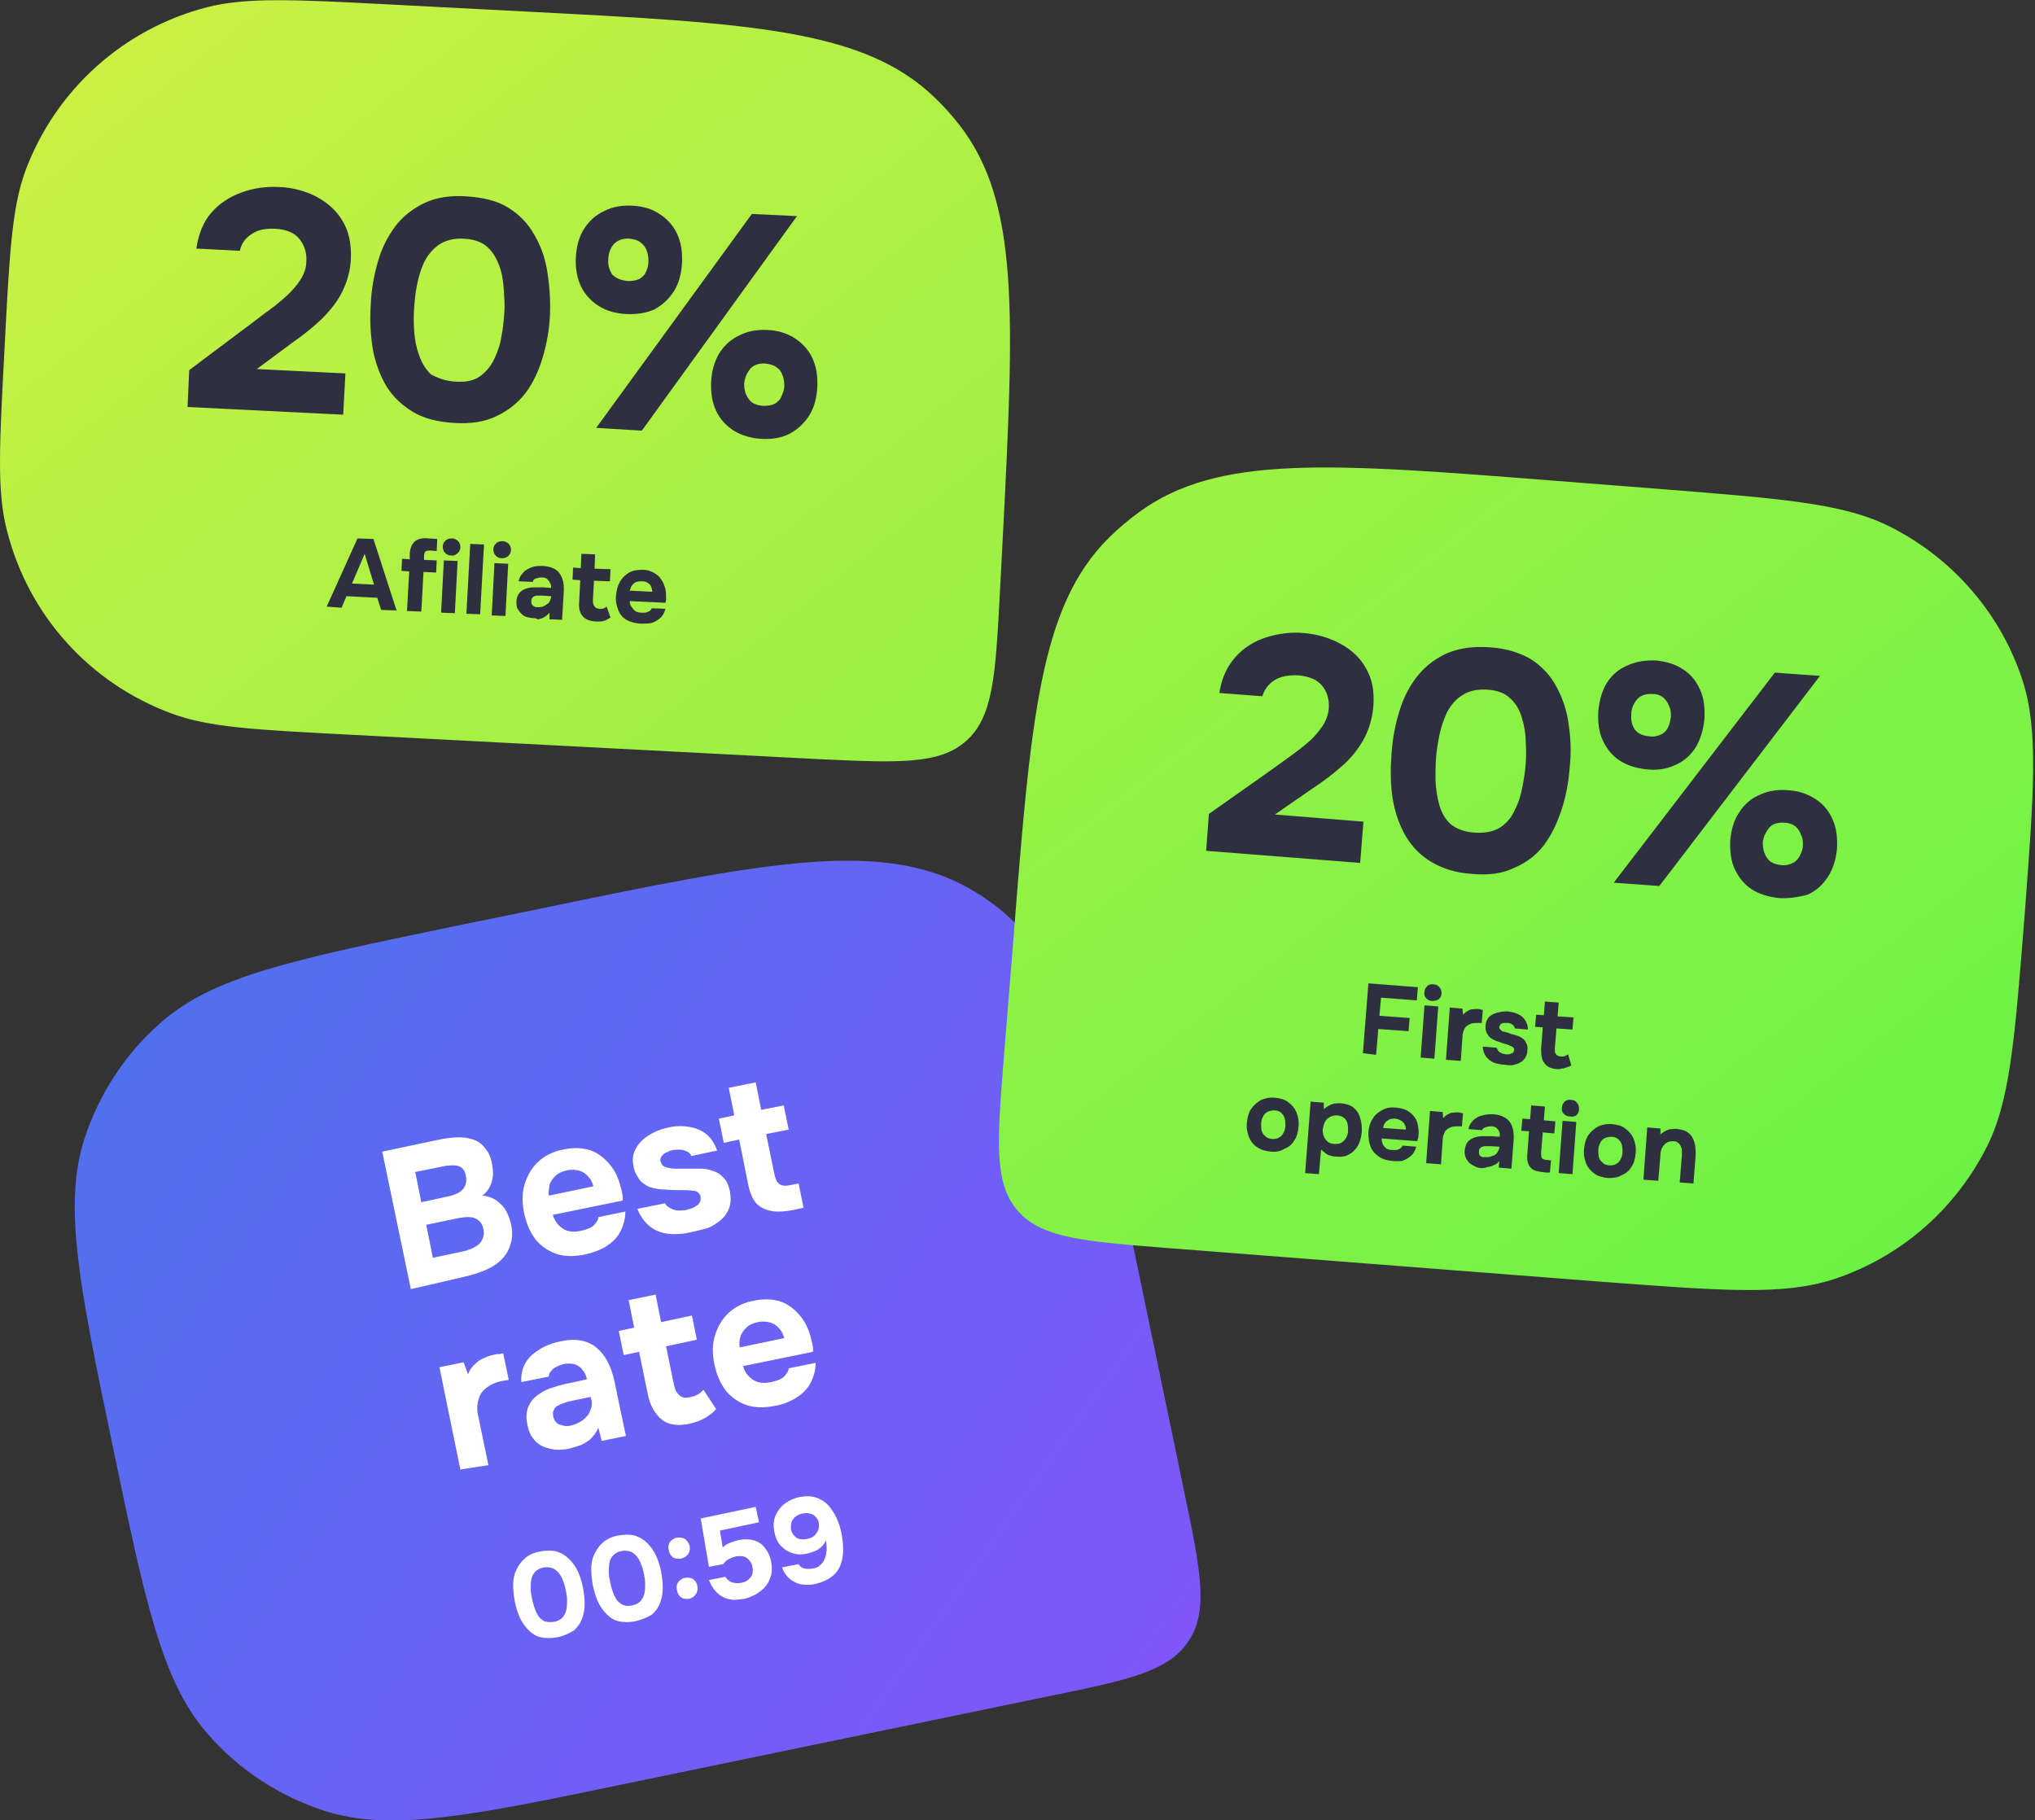 <svg width="370" height="331" viewBox="0 0 370 331" fill="none" xmlns="http://www.w3.org/2000/svg">
<rect x="0" y="0" width="370" height="331" fill="#333333" stroke="none"/>
<g clip-path="url(#clip0_2911_17)">
<path d="M20.4 262.5C14.4 233.7 11.5 219.3 15.3 207.2C18 198.9 22.8 191.5 29.4 185.8C38.9 177.5 53.3 174.5 82.2 168.5L96.9 165.5C139.8 156.6 161.2 152.2 177.5 162.3C178.2 162.7 178.8 163.1 179.5 163.6C195.3 174.5 199.7 196 208.6 238.9L215.2 270.7C218.3 285.5 219.8 292.9 216.1 298.4C212.5 303.9 205.1 305.5 190.3 308.5L114.4 324.2C85.6 330.2 71.2 333.1 59.1 329.3C50.8 326.6 43.4 321.8 37.7 315.2C29.4 305.7 26.4 291.3 20.4 262.5Z" fill="url(#paint0_linear_2911_17)"/>
<path d="M74.7 234.4L69.5 209.4L80.4 207.1C81.6 206.9 82.6 206.8 83.6 206.8C84.6 206.8 85.5 207 86.3 207.3C87.1 207.6 87.8 208.2 88.3 208.9C88.9 209.6 89.3 210.6 89.5 211.9C89.7 212.9 89.7 213.9 89.4 214.9C89.1 215.9 88.6 216.7 87.7 217.4C89 217.5 90.1 218 91 218.9C91.9 219.7 92.5 220.9 92.9 222.5C93.2 223.9 93.2 225.2 92.8 226.3C92.5 227.4 91.9 228.3 91.1 229.1C90.3 229.9 89.3 230.5 88.1 231C86.9 231.5 85.6 231.9 84.2 232.2L74.7 234.4ZM78.7 228.7L83.9 227.6C84.5 227.5 85.1 227.3 85.6 227.1C86.1 226.9 86.6 226.6 87 226.3C87.4 226 87.6 225.6 87.8 225.1C88 224.6 88 224.1 87.9 223.5C87.8 223 87.6 222.5 87.3 222.2C87 221.9 86.7 221.6 86.3 221.5C85.9 221.3 85.4 221.3 84.9 221.3C84.4 221.3 83.9 221.4 83.3 221.5L77.5 222.7L78.7 228.7ZM76.6 218.6L81.2 217.6C81.8 217.5 82.4 217.3 82.9 217.1C83.4 216.9 83.8 216.6 84.1 216.3C84.4 216 84.6 215.6 84.7 215.2C84.8 214.8 84.8 214.3 84.7 213.8C84.6 213.1 84.3 212.6 83.9 212.3C83.5 212 83 211.9 82.4 211.9C81.8 211.9 81.2 211.9 80.5 212.1L75.5 213.1L76.6 218.6ZM106.4 228.1C104.4 228.5 102.7 228.5 101.2 228C99.7 227.5 98.4 226.6 97.4 225.4C96.4 224.1 95.7 222.5 95.3 220.6C94.9 218.7 94.9 216.9 95.4 215.3C95.9 213.7 96.7 212.3 97.9 211.2C99.1 210.1 100.7 209.3 102.5 209C103.9 208.7 105.2 208.7 106.3 208.9C107.5 209.1 108.5 209.6 109.4 210.3C110.3 211 111.1 211.9 111.7 212.9C112.3 213.9 112.7 215.1 113 216.4C113.1 216.7 113.1 217 113.2 217.4C113.2 217.7 113.3 218 113.2 218.3L100.5 220.9C100.7 221.6 101.1 222.2 101.5 222.7C102 223.2 102.5 223.6 103.2 223.8C103.9 224 104.7 224 105.6 223.8C106.2 223.7 106.7 223.5 107.2 223.3C107.7 223.1 108 222.8 108.3 222.4C108.6 222 108.8 221.7 108.8 221.3L113.7 220.3C113.7 221.7 113.3 223 112.7 224.1C112.1 225.2 111.2 226 110.1 226.7C108.9 227.4 107.7 227.8 106.4 228.1ZM99.8 217.4L107.9 215.7C107.7 215.1 107.5 214.5 107 214C106.6 213.5 106.1 213.1 105.4 212.9C104.8 212.7 104 212.6 103.1 212.8C102.2 213 101.5 213.3 101 213.8C100.5 214.3 100.1 214.8 99.9 215.5C99.8 216.2 99.7 216.8 99.8 217.4ZM125.4 224.1C124.5 224.3 123.6 224.4 122.7 224.4C121.7 224.4 120.8 224.3 120 224C119.1 223.7 118.3 223.2 117.6 222.5C116.9 221.8 116.3 220.9 115.9 219.8L120.9 218.8C121.1 219.2 121.5 219.5 121.9 219.7C122.3 219.9 122.8 220.1 123.3 220.1C123.8 220.1 124.3 220.1 124.8 220C125.1 219.9 125.5 219.8 125.8 219.7C126.1 219.6 126.4 219.4 126.7 219.2C127 219 127.1 218.8 127.3 218.5C127.4 218.2 127.4 217.9 127.4 217.6C127.3 217.2 127.1 217 126.9 216.8C126.7 216.6 126.3 216.5 125.8 216.5C125.3 216.4 124.8 216.4 124.3 216.4C123.3 216.4 122.2 216.4 121.1 216.3C119.9 216.3 118.9 216.1 118 215.8C117.6 215.6 117.3 215.4 117 215.2C116.7 215 116.4 214.7 116.2 214.4C116 214.1 115.8 213.7 115.6 213.4C115.4 213 115.3 212.6 115.2 212.2C115 211.2 115 210.3 115.3 209.5C115.6 208.7 116.1 208 116.7 207.4C117.3 206.8 118.1 206.3 118.9 205.9C119.7 205.5 120.6 205.2 121.6 205C122.9 204.7 124.1 204.7 125.3 204.9C126.5 205.1 127.5 205.5 128.4 206.2C129.3 206.9 129.9 207.9 130.4 209.2L125.7 210.2C125.5 209.7 125.1 209.4 124.5 209.2C123.9 209 123.2 209 122.4 209.1C122.1 209.2 121.8 209.2 121.5 209.4C121.2 209.5 120.9 209.7 120.7 209.8C120.5 210 120.3 210.2 120.2 210.4C120.1 210.6 120 210.9 120.1 211.2C120.2 211.5 120.3 211.7 120.5 211.9C120.7 212.1 121 212.2 121.3 212.3C121.6 212.4 122 212.4 122.5 212.5C123.3 212.5 124.2 212.5 125 212.5C125.9 212.5 126.6 212.5 127.3 212.5C128.1 212.5 128.9 212.6 129.6 212.9C130.3 213.1 131 213.5 131.5 214.1C132.1 214.6 132.4 215.4 132.7 216.5C132.9 217.7 132.9 218.7 132.6 219.6C132.3 220.4 131.8 221.2 131.1 221.8C130.4 222.4 129.6 222.9 128.7 223.3C127.2 223.7 126.4 223.9 125.4 224.1ZM144.3 220C142.7 220.3 141.4 220.4 140.3 220.2C139.2 220 138.3 219.6 137.5 218.8C136.8 218 136.3 216.8 136 215.2L134.4 207.2L131.6 207.8L130.7 203.4L133.5 202.8L132.5 197.8L137.4 196.8L138.4 201.8L142.5 201L143.4 205.4L139.3 206.2L140.8 213.5C141 214.3 141.2 214.9 141.6 215.2C142 215.6 142.7 215.7 143.6 215.5L145.2 215.2L146.1 219.6L144.3 220ZM83.7 267.2L79.9 248.6L84.3 247.7L85.1 249.9C85.4 249.1 85.8 248.5 86.4 248C86.9 247.5 87.5 247.1 88.1 246.9C88.7 246.6 89.3 246.4 90 246.3C90.3 246.2 90.6 246.2 90.9 246.2C91.2 246.1 91.3 246.1 91.5 246.1L92.5 250.9L91.3 251.1C90.2 251.3 89.3 251.7 88.5 252.3C87.8 252.8 87.2 253.6 87 254.5C86.7 255.4 86.7 256.5 87 257.7L88.8 266.4L83.7 267.2ZM103.5 263.4C102.7 263.6 101.8 263.6 101 263.6C100.2 263.5 99.4 263.3 98.7 263C98 262.7 97.4 262.2 96.9 261.5C96.4 260.9 96.1 260.1 95.9 259.1C95.6 257.8 95.7 256.8 96 255.9C96.4 255 96.9 254.3 97.7 253.7C98.5 253.1 99.4 252.6 100.5 252.3C101.6 251.9 102.8 251.6 104 251.4L106.7 250.8C106.6 250.1 106.3 249.5 105.9 249.1C105.6 248.6 105.1 248.3 104.6 248.1C104 247.9 103.4 247.9 102.6 248C102.1 248.1 101.6 248.3 101.2 248.5C100.8 248.7 100.4 249 100.2 249.3C99.9 249.6 99.8 249.9 99.8 250.3L94.8 251.3C94.7 250.2 94.9 249.3 95.2 248.5C95.6 247.6 96.1 246.9 96.8 246.3C97.5 245.7 98.3 245.2 99.1 244.8C100 244.4 100.9 244.1 101.9 243.9C104.6 243.3 106.8 243.7 108.4 245C110 246.3 111.1 248.3 111.7 251.1L113.8 261.1L109.4 262L108.8 259.6C108.4 260.5 107.8 261.3 107.2 261.8C106.5 262.3 105.9 262.7 105.2 262.9C104.5 263.1 103.9 263.3 103.5 263.4ZM103.8 259.2C104.6 259 105.3 258.7 106 258.2C106.6 257.7 107.1 257.2 107.3 256.5C107.6 255.9 107.7 255.2 107.5 254.5L107.4 254L104 254.7C103.5 254.8 103 254.9 102.6 255.1C102.2 255.2 101.8 255.4 101.4 255.6C101.1 255.8 100.8 256 100.7 256.4C100.5 256.7 100.5 257.1 100.6 257.6C100.7 258.1 100.9 258.4 101.2 258.7C101.5 259 101.9 259.1 102.4 259.2C102.9 259.4 103.3 259.3 103.8 259.2ZM125.3 258.9C123.2 259.3 121.5 259.1 120.3 258.1C119.1 257.1 118.2 255.6 117.8 253.6L116.2 245.8L113.4 246.4L112.5 242L115.3 241.4L114.3 236.4L119.2 235.4L120.2 240.4L125.8 239.2L126.7 243.6L121.1 244.8L122.5 251.6C122.6 252.2 122.8 252.7 123 253.1C123.3 253.5 123.6 253.8 124 254C124.4 254.2 125 254.2 125.6 254C126.2 253.9 126.6 253.7 127 253.5C127.4 253.2 127.6 253 127.9 252.7L130.2 256.2C129.8 256.7 129.3 257.1 128.7 257.5C128.2 257.9 127.6 258.1 127 258.4C126.4 258.6 125.8 258.8 125.3 258.9ZM141 255.6C139 256 137.3 256 135.8 255.5C134.3 255 133 254.1 132 252.9C131 251.6 130.3 250 129.9 248.1C129.5 246.2 129.5 244.4 130 242.8C130.5 241.2 131.3 239.8 132.5 238.7C133.7 237.6 135.3 236.8 137.1 236.5C138.5 236.2 139.8 236.2 140.9 236.4C142.1 236.6 143.1 237.1 144 237.8C144.9 238.5 145.7 239.4 146.3 240.4C146.9 241.4 147.3 242.6 147.6 243.9C147.7 244.2 147.7 244.5 147.8 244.9C147.8 245.2 147.9 245.5 147.8 245.8L135.1 248.4C135.3 249.1 135.6 249.7 136.1 250.2C136.6 250.7 137.1 251.1 137.8 251.3C138.5 251.5 139.3 251.5 140.2 251.3C140.8 251.2 141.3 251 141.8 250.8C142.3 250.6 142.6 250.3 142.9 249.9C143.2 249.5 143.4 249.2 143.4 248.8L148.3 247.8C148.3 249.2 147.9 250.5 147.3 251.6C146.7 252.7 145.8 253.5 144.7 254.2C143.5 254.9 142.3 255.4 141 255.6ZM134.5 245L142.6 243.3C142.4 242.7 142.2 242.1 141.7 241.6C141.3 241.1 140.8 240.7 140.1 240.5C139.5 240.3 138.7 240.2 137.8 240.4C136.9 240.6 136.2 240.9 135.7 241.4C135.2 241.9 134.8 242.4 134.6 243.1C134.4 243.8 134.4 244.4 134.5 245Z" fill="white"/>
<path d="M101.3 297.7C100.2 297.9 99.2 297.9 98.3 297.7C97.4 297.5 96.7 297 96.1 296.4C95.5 295.8 94.9 295 94.5 294.1C94.1 293.2 93.8 292.2 93.6 291.2C93.4 290.1 93.3 289.1 93.3 288.1C93.3 287.1 93.5 286.2 93.9 285.4C94.3 284.6 94.8 283.9 95.5 283.3C96.2 282.7 97.1 282.3 98.2 282.1C99.3 281.9 100.4 281.9 101.2 282.1C102.1 282.4 102.8 282.8 103.5 283.5C104.1 284.1 104.7 284.9 105.1 285.8C105.5 286.7 105.8 287.6 106 288.7C106.2 289.7 106.3 290.8 106.3 291.7C106.3 292.7 106.1 293.6 105.8 294.4C105.5 295.2 105 295.9 104.3 296.5C103.4 297 102.5 297.5 101.3 297.7ZM100.7 294.9C101.4 294.8 101.9 294.5 102.3 294.1C102.6 293.7 102.9 293.2 103 292.6C103.1 292 103.1 291.5 103.1 290.9C103.1 290.3 103 289.8 102.9 289.3C102.8 288.8 102.7 288.3 102.5 287.8C102.3 287.2 102.1 286.7 101.8 286.3C101.5 285.8 101.1 285.5 100.6 285.2C100.1 285 99.5 284.9 98.9 285C98.2 285.1 97.7 285.4 97.3 285.8C96.9 286.2 96.7 286.7 96.6 287.2C96.5 287.8 96.5 288.3 96.5 288.9C96.5 289.5 96.6 290 96.7 290.5C96.8 291 96.9 291.5 97.1 292.1C97.3 292.7 97.5 293.2 97.8 293.7C98.1 294.2 98.5 294.5 99 294.8C99.4 294.9 100 295 100.7 294.9ZM115.5 294.8C114.4 295 113.4 295 112.5 294.8C111.6 294.6 110.9 294.1 110.3 293.5C109.7 292.9 109.1 292.1 108.7 291.2C108.3 290.3 108 289.3 107.8 288.3C107.6 287.2 107.5 286.2 107.5 285.2C107.5 284.2 107.7 283.3 108.1 282.5C108.5 281.7 109 281 109.7 280.4C110.4 279.8 111.3 279.4 112.4 279.2C113.5 279 114.6 279 115.4 279.2C116.3 279.5 117 279.9 117.7 280.6C118.3 281.2 118.9 282 119.3 282.9C119.7 283.8 120 284.7 120.2 285.8C120.4 286.8 120.5 287.9 120.5 288.8C120.5 289.8 120.3 290.7 120 291.5C119.7 292.3 119.2 293 118.5 293.6C117.6 294.1 116.7 294.5 115.5 294.8ZM114.9 291.9C115.6 291.8 116.1 291.5 116.5 291.1C116.8 290.7 117.1 290.2 117.2 289.6C117.3 289 117.3 288.5 117.3 287.9C117.3 287.3 117.2 286.8 117.1 286.3C117 285.8 116.9 285.3 116.7 284.8C116.5 284.2 116.3 283.7 116 283.3C115.7 282.8 115.3 282.5 114.8 282.2C114.3 282 113.7 281.9 113.1 282C112.4 282.1 111.9 282.4 111.5 282.8C111.1 283.2 110.9 283.7 110.8 284.2C110.7 284.8 110.7 285.3 110.7 285.9C110.7 286.5 110.8 287 110.9 287.5C111 288 111.1 288.5 111.3 289.1C111.5 289.7 111.7 290.2 112 290.7C112.3 291.2 112.7 291.5 113.2 291.8C113.7 292 114.3 292.1 114.9 291.9ZM123.8 283.4C123.3 283.5 122.8 283.4 122.4 283.2C122 282.9 121.7 282.5 121.6 281.9C121.5 281.5 121.5 281.1 121.6 280.8C121.7 280.5 121.9 280.2 122.2 280C122.5 279.8 122.7 279.6 123.1 279.6C123.6 279.5 124.1 279.6 124.5 279.8C124.9 280.1 125.2 280.5 125.4 281.1C125.5 281.7 125.4 282.2 125.1 282.6C124.7 283.1 124.3 283.3 123.8 283.4ZM125.3 290.7C124.8 290.8 124.3 290.7 123.9 290.5C123.5 290.2 123.2 289.8 123.1 289.2C123 288.8 123 288.4 123.1 288.1C123.2 287.8 123.4 287.5 123.7 287.3C124 287.1 124.2 286.9 124.6 286.9C125.1 286.8 125.6 286.9 126 287.1C126.4 287.4 126.7 287.8 126.8 288.4C126.9 289 126.8 289.5 126.5 289.9C126.2 290.3 125.8 290.6 125.3 290.7ZM135.4 290.7C134.7 290.8 134 290.9 133.3 290.9C132.6 290.8 132 290.7 131.5 290.4C130.9 290.1 130.4 289.7 130 289.2C129.6 288.7 129.2 288.1 128.9 287.3L131.9 286.7C132 287 132.3 287.2 132.5 287.4C132.8 287.6 133.1 287.8 133.5 287.8C133.9 287.9 134.3 287.9 134.8 287.8C135.3 287.7 135.8 287.5 136.1 287.2C136.4 286.9 136.7 286.6 136.8 286.2C136.9 285.8 136.9 285.4 136.8 284.9C136.7 284.2 136.3 283.7 135.8 283.3C135.3 282.9 134.6 282.9 133.8 283C133.3 283.1 132.9 283.3 132.5 283.5C132.1 283.7 131.8 284 131.5 284.4L128.9 284.9L127.4 276.1L137.4 274L138 276.8L130.9 278.3L131.4 281.4C131.8 281 132.2 280.7 132.8 280.5C133.3 280.3 133.9 280.1 134.5 280C135.5 279.8 136.4 279.9 137.2 280.1C138 280.4 138.6 280.8 139.1 281.5C139.6 282.1 140 282.9 140.2 283.9C140.4 285.1 140.4 286.1 140 287C139.7 287.9 139.1 288.7 138.3 289.3C137.4 290 136.5 290.4 135.4 290.7ZM148.3 288C147.4 288.2 146.6 288.2 145.8 288.1C145 288 144.3 287.6 143.6 287.1C143 286.6 142.5 285.9 142.2 285L145.2 284.4C145.4 284.8 145.8 285.1 146.3 285.2C146.8 285.3 147.3 285.3 147.8 285.2C148.4 285.1 148.9 284.9 149.2 284.5C149.6 284.2 149.8 283.8 150 283.3C150.2 282.8 150.2 282.4 150.3 281.9C150.3 281.4 150.3 280.9 150.2 280.4C150.2 280.3 150.2 280.3 150.2 280.2C150.2 280.1 150.2 280.1 150.2 280C150 280.5 149.7 281 149.3 281.3C148.9 281.7 148.5 281.9 148 282.1C147.5 282.3 147.1 282.4 146.7 282.5C145.8 282.7 144.9 282.7 144.1 282.4C143.3 282.2 142.6 281.7 142 281.1C141.4 280.5 141 279.6 140.8 278.6C140.6 277.5 140.6 276.5 141 275.6C141.4 274.7 141.9 274 142.7 273.4C143.5 272.8 144.4 272.4 145.4 272.2C146.5 272 147.5 272 148.4 272.3C149.3 272.6 150 273.1 150.6 273.7C151.2 274.4 151.7 275.2 152.1 276C152.5 276.9 152.8 277.8 153 278.8C153.2 279.9 153.3 280.9 153.3 281.9C153.3 282.9 153.1 283.8 152.8 284.6C152.5 285.4 152 286.1 151.2 286.7C150.4 287.3 149.5 287.7 148.3 288ZM146.8 279.8C147.4 279.7 147.8 279.5 148.1 279.2C148.4 278.9 148.6 278.5 148.8 278.2C148.9 277.8 148.9 277.4 148.9 277C148.8 276.5 148.6 276.1 148.3 275.8C148 275.5 147.7 275.3 147.2 275.2C146.8 275.1 146.4 275.1 145.9 275.2C145.4 275.3 145 275.5 144.6 275.8C144.3 276.1 144 276.4 143.9 276.8C143.8 277.2 143.8 277.6 143.8 278C143.9 278.7 144.3 279.2 144.8 279.6C145.3 279.9 146 280 146.8 279.8Z" fill="white"/>
<path d="M184.2 171.5C187.4 130.7 189 110.3 201.6 97.8C203.3 96.1 205.1 94.6 207 93.2C221.4 82.6 241.8 84.2 282.5 87.4L301.7 88.9C324.2 90.7 335.5 91.5 344.1 96C355.3 101.8 363.8 111.7 367.7 123.6C370.7 132.8 369.8 144 368.1 166.6C366.3 189.1 365.5 200.4 361 209C355.2 220.2 345.3 228.7 333.4 232.6C324.2 235.6 313 234.7 290.4 233L211.9 226.9C196.9 225.7 189.3 225.1 185 220.1C180.7 215.1 181.3 207.5 182.5 192.5L184.2 171.5Z" fill="url(#paint1_linear_2911_17)"/>
<path d="M219.3 154.7L219.8 148L231.7 139.6C232.5 139 233.5 138.3 234.6 137.5C235.7 136.7 236.8 135.9 237.8 135C238.9 134.1 239.7 133.1 240.4 132.1C241.1 131.1 241.5 129.9 241.6 128.8C241.7 127.2 241.3 125.8 240.4 124.7C239.5 123.6 238.1 123 236.1 122.8C234.3 122.7 232.8 123 231.7 123.7C230.6 124.4 229.9 125.4 229.5 126.6L221.7 126C222.1 123.3 223.1 121.2 224.6 119.5C226.1 117.8 228 116.6 230.2 115.9C232.4 115.2 234.7 114.9 237 115.1C239.5 115.3 241.8 116 243.8 117.1C245.8 118.2 247.4 119.7 248.4 121.6C249.5 123.5 249.9 125.7 249.7 128.4C249.5 130.7 248.9 132.7 247.9 134.5C246.9 136.3 245.6 137.9 244 139.3C242.4 140.7 240.6 142.1 238.6 143.4L231.8 148.1L247.9 149.4L247.3 156.9L219.3 154.7ZM267.6 158.9C264.6 158.7 262.2 157.9 260.2 156.7C258.2 155.5 256.7 153.9 255.5 151.9C254.4 149.9 253.6 147.7 253.2 145.1C252.8 142.6 252.8 139.9 253 137.1C253.2 134.2 253.7 131.6 254.5 129.1C255.3 126.6 256.4 124.5 257.9 122.7C259.4 120.9 261.2 119.6 263.3 118.7C265.5 117.8 268 117.5 270.9 117.7C273.9 117.9 276.4 118.7 278.4 119.9C280.4 121.2 281.9 122.8 283 124.9C284.1 126.9 284.9 129.2 285.2 131.7C285.6 134.2 285.7 136.8 285.4 139.5C285.2 142.3 284.7 144.9 283.9 147.3C283.1 149.7 282.1 151.8 280.7 153.7C279.3 155.5 277.5 156.9 275.3 157.8C273.3 158.8 270.7 159.2 267.6 158.9ZM268.2 151.4C270.1 151.5 271.5 151.2 272.7 150.5C273.9 149.7 274.8 148.7 275.4 147.3C276.1 146 276.5 144.6 276.8 143.1C277.1 141.6 277.3 140.2 277.4 138.9C277.5 137.7 277.5 136.3 277.4 134.8C277.4 133.3 277.1 131.8 276.7 130.5C276.3 129.1 275.6 127.9 274.6 127C273.6 126 272.2 125.5 270.4 125.4C268.6 125.3 267.1 125.6 265.9 126.4C264.7 127.1 263.8 128.2 263.1 129.5C262.5 130.8 262 132.2 261.7 133.7C261.4 135.2 261.2 136.5 261.1 137.8C261 139 261 140.4 261 142C261.1 143.5 261.3 145 261.7 146.4C262.1 147.8 262.8 149 263.8 149.9C265 150.8 266.4 151.3 268.2 151.4ZM293.4 160.5L322.7 122.3L330.9 122.9L301.7 161.1L293.4 160.5ZM323.5 163.3C321.6 163.1 319.9 162.6 318.5 161.7C317.1 160.8 316.1 159.5 315.4 158C314.7 156.5 314.5 154.7 314.6 152.7C314.8 150.7 315.3 149 316.3 147.6C317.2 146.2 318.5 145.1 320 144.5C321.5 143.8 323.3 143.5 325.2 143.7C327.1 143.8 328.7 144.4 330.1 145.3C331.5 146.2 332.5 147.4 333.2 149C333.9 150.5 334.1 152.3 334 154.3C333.8 156.3 333.3 158 332.3 159.5C331.4 160.9 330.2 162 328.6 162.7C327 163.1 325.3 163.4 323.5 163.3ZM323.9 157.3C324.7 157.4 325.4 157.2 326 156.9C326.6 156.6 327 156.1 327.3 155.5C327.6 154.9 327.8 154.3 327.8 153.7C327.8 153.1 327.8 152.4 327.5 151.9C327.3 151.3 327 150.8 326.5 150.3C326 149.9 325.3 149.6 324.5 149.6C323.2 149.5 322.2 149.8 321.6 150.6C321 151.4 320.6 152.2 320.5 153.2C320.5 154.2 320.7 155.1 321.2 155.9C321.7 156.7 322.6 157.2 323.9 157.3ZM299.5 139.9C297.5 139.7 295.9 139.2 294.5 138.3C293.1 137.4 292.1 136.1 291.4 134.6C290.7 133.1 290.5 131.3 290.6 129.3C290.8 127.3 291.3 125.5 292.2 124.1C293.1 122.7 294.4 121.6 295.9 121C297.4 120.3 299.2 120 301.1 120.1C303 120.3 304.7 120.8 306 121.7C307.4 122.6 308.4 123.8 309.1 125.4C309.8 126.9 310 128.7 309.9 130.7C309.7 132.7 309.2 134.4 308.3 135.9C307.4 137.3 306.2 138.4 304.6 139.1C303.1 139.8 301.4 140.1 299.5 139.9ZM300 133.9C300.8 134 301.5 133.8 302.1 133.5C302.7 133.2 303.1 132.7 303.3 132.2C303.6 131.6 303.7 131 303.8 130.3C303.8 129.7 303.8 129 303.5 128.5C303.3 127.9 303 127.4 302.5 126.9C302 126.5 301.4 126.2 300.6 126.2C299.3 126.1 298.3 126.4 297.6 127.2C297 128 296.6 128.8 296.6 129.9C296.5 130.9 296.7 131.8 297.2 132.6C297.8 133.4 298.7 133.8 300 133.9Z" fill="#2E3040"/>
<path d="M247.8 191.5L248.8 178.8L257.8 179.5L257.6 181.9L251.1 181.4L250.8 184.7L256.3 185.1L256.1 187.5L250.6 187.1L250.2 191.8L247.8 191.5ZM258.3 192.3L259 182.8L261.5 183L260.8 192.5L258.3 192.3ZM260.4 182C259.9 182 259.6 181.8 259.3 181.5C259 181.2 258.9 180.8 259 180.4C259 179.9 259.2 179.6 259.5 179.3C259.8 179 260.2 178.9 260.7 179C261.1 179 261.5 179.2 261.7 179.5C262 179.8 262.1 180.2 262.1 180.6C262.1 181.1 261.9 181.4 261.6 181.7C261.2 181.9 260.9 182 260.4 182ZM262.9 192.7L263.6 183.2L265.9 183.4L266 184.5C266.3 184.2 266.6 183.9 266.9 183.8C267.2 183.6 267.5 183.5 267.9 183.5C268.2 183.5 268.6 183.4 268.9 183.5C269.1 183.5 269.2 183.5 269.3 183.6C269.4 183.6 269.5 183.6 269.6 183.6L269.4 186H268.8C268.2 186 267.7 186 267.3 186.2C266.9 186.4 266.5 186.6 266.3 187C266.1 187.4 265.9 187.9 265.9 188.5L265.6 192.9L262.9 192.7ZM273.6 193.6C273.2 193.6 272.7 193.5 272.2 193.4C271.7 193.3 271.3 193.1 270.9 192.8C270.5 192.5 270.2 192.2 270 191.8C269.8 191.4 269.6 190.9 269.6 190.3L272.1 190.5C272.2 190.7 272.3 190.9 272.4 191.1C272.6 191.3 272.8 191.4 273 191.5C273.2 191.6 273.5 191.6 273.7 191.7C273.9 191.7 274 191.7 274.2 191.7C274.4 191.7 274.5 191.7 274.7 191.6C274.8 191.5 275 191.5 275.1 191.4C275.2 191.3 275.2 191.1 275.3 191C275.3 190.8 275.3 190.7 275.2 190.5C275.1 190.4 274.9 190.3 274.7 190.2C274.5 190.1 274.2 190 274 189.9C273.5 189.8 273 189.6 272.4 189.4C271.8 189.2 271.4 189 271 188.7C270.8 188.6 270.7 188.4 270.6 188.3C270.5 188.1 270.4 188 270.3 187.8C270.2 187.6 270.2 187.4 270.1 187.2C270.1 187 270.1 186.8 270.1 186.5C270.1 186 270.3 185.6 270.5 185.2C270.8 184.8 271.1 184.6 271.5 184.4C271.9 184.2 272.3 184.1 272.8 184C273.3 183.9 273.7 183.9 274.2 183.9C274.8 184 275.4 184.1 276 184.4C276.5 184.6 277 185 277.3 185.5C277.6 186 277.8 186.5 277.8 187.2L275.4 187C275.4 186.7 275.2 186.5 275 186.3C274.7 186.1 274.4 186 274 186C273.9 186 273.7 186 273.5 186C273.3 186 273.2 186 273.1 186.1C273 186.1 272.8 186.2 272.8 186.3C272.7 186.4 272.7 186.5 272.6 186.7C272.6 186.8 272.6 187 272.7 187.1C272.8 187.2 272.9 187.3 273 187.4C273.1 187.5 273.3 187.6 273.5 187.6C273.9 187.7 274.3 187.8 274.7 188C275.1 188.1 275.5 188.2 275.8 188.3C276.2 188.4 276.5 188.6 276.8 188.8C277.1 189 277.4 189.3 277.5 189.7C277.7 190 277.8 190.5 277.7 191C277.7 191.6 277.5 192.1 277.2 192.5C276.9 192.9 276.6 193.1 276.2 193.3C275.8 193.5 275.3 193.6 274.9 193.7C274.5 193.7 274.1 193.7 273.6 193.6ZM283.1 194.4C282 194.3 281.3 194 280.8 193.3C280.3 192.7 280.2 191.8 280.2 190.8L280.5 186.8L279.1 186.7L279.3 184.5L280.7 184.6L280.9 182.1L283.4 182.3L283.2 184.8L286.1 185L285.9 187.2L283 187L282.7 190.5C282.7 190.8 282.7 191.1 282.7 191.3C282.8 191.5 282.9 191.7 283.1 191.9C283.3 192 283.5 192.1 283.9 192.1C284.2 192.1 284.4 192.1 284.6 192C284.8 191.9 285 191.8 285.1 191.7L285.7 193.7C285.4 193.9 285.1 194 284.8 194.1C284.5 194.2 284.2 194.3 283.9 194.3C283.7 194.4 283.4 194.4 283.1 194.4ZM231.1 209.4C230.1 209.3 229.3 209.1 228.6 208.6C227.9 208.2 227.4 207.5 227.1 206.8C226.8 206 226.6 205.2 226.7 204.2C226.8 203.2 227 202.3 227.5 201.6C228 200.9 228.6 200.4 229.3 200C230 199.7 230.9 199.5 231.8 199.6C232.8 199.7 233.6 199.9 234.2 200.4C234.9 200.9 235.4 201.5 235.7 202.2C236 202.9 236.2 203.8 236.1 204.9C236 205.9 235.8 206.7 235.3 207.4C234.9 208.1 234.3 208.6 233.5 208.9C232.9 209.3 232.1 209.5 231.1 209.4ZM231.2 207.1C231.7 207.1 232.2 207.1 232.6 206.8C233 206.6 233.2 206.3 233.4 205.9C233.6 205.5 233.7 205.1 233.7 204.7C233.7 204.3 233.7 203.8 233.6 203.4C233.5 203 233.3 202.7 233 202.4C232.7 202.1 232.3 201.9 231.7 201.9C231.2 201.9 230.7 202 230.4 202.2C230 202.4 229.8 202.7 229.6 203.1C229.4 203.5 229.3 203.9 229.3 204.3C229.3 204.7 229.3 205.2 229.4 205.6C229.5 206 229.7 206.3 230.1 206.6C230.3 206.9 230.7 207 231.2 207.1ZM237.3 213.3L238.3 200.3L240.7 200.5V201.7C241.1 201.3 241.6 201 242.1 200.8C242.6 200.6 243.2 200.6 243.8 200.6C244.7 200.7 245.5 200.9 246.1 201.4C246.7 201.9 247.1 202.5 247.3 203.3C247.6 204.1 247.6 204.9 247.6 205.8C247.5 206.7 247.3 207.6 246.9 208.3C246.5 209 246 209.5 245.3 209.9C244.6 210.3 243.8 210.4 242.9 210.3C242.5 210.3 242.1 210.2 241.8 210.1C241.4 210 241.1 209.8 240.9 209.6C240.6 209.4 240.4 209.2 240.2 209L239.8 213.5L237.3 213.3ZM242.6 208C243.2 208 243.6 208 244 207.7C244.3 207.5 244.6 207.2 244.8 206.8C245 206.4 245.1 206 245.1 205.6C245.1 205.1 245.1 204.7 245 204.3C244.9 203.9 244.7 203.5 244.4 203.3C244.1 203 243.7 202.9 243.1 202.8C242.6 202.8 242.2 202.9 241.8 203.1C241.4 203.3 241.1 203.6 240.9 204C240.7 204.4 240.6 204.8 240.5 205.3C240.5 205.8 240.5 206.2 240.7 206.6C240.8 207 241.1 207.3 241.4 207.6C241.6 207.8 242.1 208 242.6 208ZM253.2 211.1C252.2 211 251.4 210.8 250.7 210.3C250 209.8 249.5 209.3 249.2 208.5C248.9 207.7 248.8 206.9 248.8 205.9C248.9 204.9 249.1 204.1 249.6 203.4C250 202.7 250.6 202.2 251.4 201.8C252.1 201.4 253 201.3 253.9 201.4C254.6 201.5 255.2 201.6 255.8 201.9C256.3 202.2 256.8 202.6 257.1 203C257.5 203.5 257.7 204 257.8 204.6C257.9 205.2 258 205.8 257.9 206.5C257.9 206.7 257.9 206.8 257.8 207C257.8 207.2 257.7 207.3 257.7 207.5L251.2 207C251.2 207.4 251.3 207.7 251.4 208C251.5 208.3 251.8 208.6 252 208.8C252.3 209 252.7 209.1 253.1 209.1C253.4 209.1 253.7 209.1 253.9 209.1C254.2 209 254.4 209 254.6 208.8C254.8 208.7 254.9 208.5 255 208.3L257.5 208.5C257.3 209.2 257 209.8 256.5 210.2C256 210.6 255.5 210.9 254.9 211.1C254.5 211.1 253.8 211.2 253.2 211.1ZM251.5 205.1L255.6 205.4C255.6 205.1 255.6 204.8 255.4 204.5C255.3 204.2 255.1 204 254.8 203.8C254.5 203.6 254.2 203.5 253.7 203.4C253.2 203.4 252.9 203.4 252.5 203.6C252.2 203.8 251.9 204 251.8 204.2C251.6 204.5 251.5 204.8 251.5 205.1ZM259.3 211.5L260 202L262.3 202.2L262.4 203.3C262.7 203 263 202.7 263.3 202.6C263.6 202.4 263.9 202.3 264.3 202.3C264.6 202.3 265 202.2 265.3 202.3C265.5 202.3 265.6 202.3 265.7 202.4C265.8 202.4 265.9 202.4 266 202.4L265.8 204.8H265.2C264.6 204.8 264.1 204.8 263.7 205C263.3 205.2 262.9 205.4 262.7 205.8C262.5 206.2 262.3 206.7 262.3 207.3L262 211.7L259.3 211.5ZM269.4 212.4C269 212.4 268.6 212.3 268.2 212.1C267.8 211.9 267.5 211.7 267.2 211.5C266.9 211.2 266.7 210.9 266.5 210.5C266.3 210.1 266.3 209.7 266.3 209.2C266.4 208.6 266.5 208.1 266.8 207.7C267.1 207.3 267.5 207.1 267.9 206.9C268.4 206.7 268.9 206.6 269.5 206.6C270.1 206.6 270.7 206.6 271.3 206.6L272.7 206.7C272.7 206.4 272.7 206 272.6 205.8C272.5 205.5 272.3 205.3 272.1 205.1C271.9 204.9 271.5 204.8 271.1 204.8C270.8 204.8 270.6 204.8 270.4 204.9C270.2 204.9 270 205 269.8 205.1C269.6 205.2 269.5 205.4 269.5 205.5L267 205.3C267.1 204.8 267.3 204.3 267.6 204C267.9 203.6 268.2 203.4 268.7 203.1C269.1 202.9 269.6 202.8 270 202.7C270.5 202.6 271 202.6 271.5 202.6C272.9 202.7 273.9 203.2 274.5 204C275.1 204.8 275.3 206 275.2 207.4L274.8 212.5L272.5 212.3L272.6 211.1C272.3 211.5 271.9 211.8 271.5 211.9C271.1 212.1 270.7 212.2 270.4 212.2C269.9 212.4 269.6 212.4 269.4 212.4ZM270.1 210.4C270.5 210.4 270.9 210.4 271.3 210.2C271.7 210.1 272 209.9 272.2 209.6C272.4 209.3 272.6 209 272.6 208.7V208.5L270.9 208.4C270.6 208.4 270.4 208.4 270.2 208.4C270 208.4 269.8 208.4 269.6 208.5C269.4 208.5 269.3 208.6 269.1 208.8C269 208.9 268.9 209.1 268.9 209.4C268.9 209.6 268.9 209.8 269 210C269.1 210.2 269.3 210.3 269.5 210.4C269.6 210.4 269.9 210.4 270.1 210.4ZM281 213.2C280.2 213.1 279.6 213 279 212.8C278.5 212.6 278.1 212.2 277.9 211.7C277.7 211.2 277.6 210.6 277.7 209.8L278 205.7L276.6 205.6L276.8 203.4L278.2 203.5L278.4 201L280.9 201.2L280.7 203.7L282.8 203.9L282.6 206.1L280.5 205.9L280.2 209.6C280.2 210 280.2 210.3 280.3 210.5C280.4 210.7 280.7 210.9 281.2 210.9L282 211L281.8 213.2H281ZM283.4 213.3L284.1 203.8L286.6 204L285.9 213.5L283.4 213.3ZM285.4 203C284.9 203 284.6 202.8 284.3 202.5C284 202.2 283.9 201.8 284 201.4C284 200.9 284.2 200.6 284.5 200.3C284.8 200 285.2 199.9 285.7 200C286.1 200 286.5 200.2 286.7 200.5C287 200.8 287.1 201.2 287.1 201.7C287.1 202.2 286.9 202.5 286.6 202.8C286.3 203 285.9 203.1 285.4 203ZM292.4 214.2C291.4 214.1 290.6 213.9 289.9 213.4C289.2 212.9 288.7 212.3 288.4 211.6C288.1 210.8 287.9 210 288 209C288.1 208 288.3 207.1 288.8 206.4C289.3 205.7 289.9 205.2 290.6 204.8C291.3 204.5 292.2 204.3 293.1 204.4C294.1 204.5 294.9 204.7 295.5 205.2C296.2 205.7 296.7 206.3 297 207C297.3 207.8 297.5 208.6 297.4 209.7C297.3 210.7 297.1 211.5 296.6 212.2C296.2 212.9 295.6 213.4 294.8 213.7C294.2 214.1 293.4 214.2 292.4 214.2ZM292.5 211.9C293 211.9 293.5 211.9 293.9 211.6C294.3 211.4 294.5 211.1 294.7 210.7C294.9 210.3 295 209.9 295 209.5C295 209.1 295 208.7 294.9 208.2C294.8 207.8 294.6 207.5 294.3 207.2C294 206.9 293.6 206.7 293 206.7C292.5 206.7 292 206.8 291.7 207C291.3 207.2 291.1 207.5 290.9 207.9C290.7 208.3 290.6 208.7 290.6 209.1C290.6 209.5 290.6 210 290.7 210.4C290.8 210.8 291 211.1 291.4 211.4C291.6 211.7 292 211.8 292.5 211.9ZM298.8 214.5L299.5 205L301.9 205.2V206.3C302.2 206 302.5 205.8 302.9 205.6C303.3 205.4 303.6 205.3 304 205.3C304.4 205.3 304.7 205.2 305 205.3C305.9 205.4 306.6 205.6 307.1 206.1C307.6 206.5 307.9 207.1 308.1 207.8C308.3 208.5 308.3 209.2 308.3 210L307.9 215.2L305.4 215L305.8 210.1C305.8 209.8 305.8 209.5 305.8 209.2C305.8 208.9 305.7 208.6 305.6 208.4C305.5 208.2 305.3 207.9 305.1 207.8C304.9 207.6 304.6 207.5 304.2 207.5C303.7 207.5 303.3 207.6 303 207.8C302.7 208 302.4 208.3 302.2 208.7C302 209.1 301.9 209.5 301.9 210L301.5 214.7L298.8 214.5Z" fill="#2E3040"/>
<path d="M0.8 63.8C1.7 46.6 2.1 38 4.6 31.1C10.1 16.3 22.5 5.2 37.7 1.3C44.8 -0.5 53.4 -0.1 70.6 0.8L95.6 2.1C136.4 4.2 156.9 5.3 169.8 17.6C171.5 19.2 173.1 21 174.5 22.8C185.4 36.9 184.4 57.3 182.3 98.2L181.8 107.7C181 122.8 180.6 130.3 175.7 134.7C170.8 139.1 163.2 138.7 148.2 138L63.8 133.6C46.6 132.7 38 132.3 31.1 129.7C16.3 124.2 5.2 111.9 1.3 96.6C-0.6 89.5 -0.1 80.9 0.8 63.8Z" fill="url(#paint2_linear_2911_17)"/>
<path d="M34.1 74L34.4 67.3L46 58.6C46.8 58 47.8 57.2 48.8 56.5C49.9 55.7 51 54.8 52 53.9C53 53 53.9 52 54.6 50.9C55.3 49.8 55.7 48.7 55.7 47.5C55.8 45.9 55.3 44.5 54.4 43.4C53.5 42.3 52 41.7 50.1 41.6C48.3 41.5 46.8 41.8 45.7 42.6C44.6 43.3 43.9 44.3 43.6 45.6L35.7 45.2C36.1 42.5 37 40.3 38.4 38.7C39.9 37 41.7 35.8 43.9 35C46.1 34.2 48.3 33.9 50.7 34C53.2 34.1 55.5 34.7 57.6 35.8C59.6 36.9 61.2 38.3 62.3 40.2C63.4 42 63.9 44.3 63.8 47C63.7 49.3 63.1 51.3 62.2 53.1C61.3 54.9 60 56.5 58.5 58C56.9 59.5 55.2 60.9 53.3 62.2L46.7 67.1L62.8 67.9L62.4 75.4L34.1 74ZM82.5 76.9C79.5 76.7 77.1 76.1 75.1 74.9C73.1 73.7 71.5 72.2 70.3 70.3C69.1 68.3 68.3 66.1 67.8 63.6C67.4 61.1 67.2 58.4 67.4 55.6C67.5 52.7 68 50 68.7 47.6C69.4 45.1 70.5 43 71.9 41.1C73.3 39.3 75.1 37.9 77.2 36.9C79.3 35.9 81.9 35.5 84.8 35.7C87.8 35.9 90.4 36.5 92.3 37.7C94.3 38.9 95.9 40.5 97.1 42.6C98.3 44.6 99.1 46.9 99.5 49.3C99.9 51.8 100.1 54.4 100 57.1C99.9 59.9 99.4 62.5 98.7 64.9C98 67.3 97 69.5 95.6 71.4C94.2 73.2 92.5 74.6 90.4 75.6C88.2 76.7 85.6 77.1 82.5 76.9ZM82.9 69.4C84.8 69.5 86.2 69.2 87.3 68.4C88.4 67.6 89.3 66.5 89.9 65.2C90.5 63.9 91 62.5 91.2 61C91.5 59.5 91.6 58.1 91.7 56.8C91.8 55.6 91.7 54.2 91.6 52.7C91.5 51.2 91.3 49.7 90.8 48.4C90.3 47 89.6 45.8 88.6 44.9C87.6 44 86.2 43.5 84.3 43.4C82.5 43.3 81 43.7 79.8 44.5C78.7 45.3 77.8 46.3 77.1 47.7C76.5 49 76.1 50.4 75.8 51.9C75.5 53.4 75.4 54.7 75.3 56C75.2 57.3 75.2 58.6 75.3 60.2C75.4 61.7 75.7 63.2 76.2 64.6C76.7 66 77.4 67.2 78.4 68.1C79.7 68.8 81.1 69.3 82.9 69.4ZM108.4 77.8L136.7 38.9L144.9 39.3L116.7 78.3L108.4 77.8ZM138.5 79.8C136.6 79.7 134.9 79.2 133.4 78.3C132 77.4 130.9 76.2 130.2 74.7C129.5 73.2 129.2 71.4 129.3 69.4C129.4 67.4 129.9 65.7 130.8 64.2C131.7 62.8 132.9 61.7 134.4 61C135.9 60.2 137.7 59.9 139.6 60C141.5 60.1 143.1 60.6 144.5 61.5C145.9 62.4 147 63.6 147.7 65.1C148.4 66.6 148.7 68.3 148.6 70.4C148.5 72.4 148 74.2 147.1 75.6C146.2 77 145 78.1 143.5 78.9C142.1 79.6 140.4 79.9 138.5 79.8ZM138.8 73.8C139.6 73.8 140.3 73.7 140.9 73.4C141.5 73 141.9 72.6 142.1 72C142.4 71.4 142.6 70.8 142.6 70.1C142.6 69.5 142.5 68.8 142.3 68.3C142.1 67.7 141.8 67.2 141.2 66.8C140.7 66.4 140 66.2 139.2 66.1C137.9 66 136.9 66.4 136.3 67.2C135.7 68 135.4 68.8 135.3 69.8C135.3 70.8 135.5 71.7 136.1 72.5C136.6 73.3 137.5 73.7 138.8 73.8ZM113.9 57.1C111.9 57 110.2 56.5 108.8 55.6C107.4 54.7 106.3 53.5 105.6 52C104.9 50.5 104.6 48.7 104.7 46.8C104.8 44.8 105.3 43 106.2 41.6C107.1 40.2 108.3 39.1 109.8 38.4C111.3 37.6 113.1 37.3 115 37.4C116.9 37.5 118.6 38 119.9 38.9C121.3 39.8 122.4 41 123.1 42.5C123.8 44 124.1 45.7 124 47.8C123.9 49.8 123.4 51.6 122.5 53C121.6 54.4 120.4 55.5 118.9 56.3C117.5 56.9 115.8 57.2 113.9 57.1ZM114.2 51.1C115 51.1 115.7 51 116.3 50.7C116.9 50.3 117.3 49.9 117.5 49.3C117.8 48.7 117.9 48.1 117.9 47.4C117.9 46.8 117.8 46.1 117.6 45.6C117.4 45 117 44.5 116.5 44.1C116 43.7 115.4 43.5 114.5 43.4C113.2 43.3 112.2 43.7 111.5 44.5C110.9 45.3 110.6 46.2 110.6 47.2C110.5 48.2 110.8 49.1 111.3 49.9C112 50.6 112.9 51 114.2 51.1Z" fill="#2E3040"/>
<path d="M59.4 110.3L65 97.9L67.9 98L72.1 111L69.3 110.9L68.6 108.7L63 108.4L62.1 110.5L59.4 110.3ZM64 106.1L68 106.3L66.3 100.7L64 106.1ZM74 111.1L74.4 103.9L73 103.8L73.1 101.6L74.5 101.7V100.8C74.5 100.1 74.7 99.5 74.9 99.1C75.2 98.6 75.5 98.3 76 98.1C76.5 97.9 77.1 97.8 77.9 97.9L79.5 98L79.4 100.2L78.2 100.1C77.9 100.1 77.7 100.1 77.5 100.2C77.3 100.3 77.2 100.4 77.2 100.6C77.1 100.8 77.1 101 77.1 101.2V101.8L79.4 101.9L79.3 104.1L77 104L76.6 111.2L74 111.1ZM80.2 111.4L80.7 101.9L83.2 102L82.7 111.5L80.2 111.4ZM82 101C81.5 101 81.2 100.8 80.9 100.5C80.6 100.2 80.5 99.8 80.5 99.4C80.5 98.9 80.7 98.6 81 98.3C81.3 98 81.7 97.9 82.2 97.9C82.6 97.9 83 98.1 83.3 98.4C83.6 98.7 83.7 99.1 83.7 99.5C83.7 100 83.5 100.3 83.2 100.6C82.8 100.9 82.5 101.1 82 101ZM84.8 111.6L85.5 98.9L88 99L87.3 111.7L84.8 111.6ZM89.4 111.9L89.9 102.4L92.4 102.5L91.9 112L89.4 111.9ZM91.2 101.5C90.7 101.5 90.4 101.3 90.1 101C89.8 100.7 89.7 100.3 89.7 99.9C89.7 99.4 89.9 99.1 90.2 98.8C90.5 98.5 90.9 98.4 91.4 98.4C91.8 98.4 92.2 98.6 92.5 98.9C92.8 99.2 92.9 99.6 92.9 100C92.9 100.5 92.7 100.8 92.4 101.1C92.1 101.4 91.7 101.5 91.2 101.5ZM97 112.4C96.6 112.4 96.2 112.3 95.8 112.2C95.4 112.1 95.1 111.9 94.8 111.6C94.5 111.3 94.3 111 94.1 110.7C93.9 110.3 93.9 109.9 93.9 109.4C93.9 108.8 94.1 108.2 94.4 107.9C94.7 107.5 95.1 107.2 95.5 107.1C96 106.9 96.5 106.8 97 106.8C97.6 106.8 98.2 106.8 98.8 106.8L100.2 106.9C100.2 106.6 100.2 106.2 100 106C99.9 105.7 99.7 105.5 99.5 105.3C99.3 105.1 98.9 105 98.5 105C98.2 105 98 105 97.8 105.1C97.6 105.1 97.4 105.2 97.2 105.3C97 105.4 96.9 105.6 96.9 105.8L94.3 105.7C94.4 105.2 94.6 104.7 94.9 104.4C95.2 104 95.5 103.7 95.9 103.5C96.3 103.3 96.7 103.1 97.2 103C97.7 102.9 98.2 102.9 98.7 102.9C100.1 103 101.1 103.4 101.7 104.2C102.3 105 102.6 106.1 102.5 107.6L102.2 112.7L99.9 112.6V111.4C99.6 111.8 99.2 112.1 98.8 112.3C98.4 112.5 98.1 112.6 97.7 112.6C97.5 112.4 97.3 112.4 97 112.4ZM97.7 110.4C98.1 110.4 98.5 110.4 98.9 110.2C99.3 110 99.5 109.8 99.8 109.6C100 109.3 100.1 109 100.2 108.6V108.4L98.5 108.3C98.2 108.3 98 108.3 97.8 108.3C97.6 108.3 97.4 108.3 97.2 108.4C97 108.5 96.9 108.5 96.8 108.7C96.7 108.8 96.6 109 96.6 109.3C96.6 109.5 96.6 109.7 96.7 109.9C96.8 110.1 97 110.2 97.2 110.3C97.2 110.4 97.5 110.4 97.7 110.4ZM108.2 113C107.1 112.9 106.4 112.6 105.9 112C105.4 111.4 105.2 110.5 105.3 109.5L105.5 105.5L104.1 105.4L104.2 103.2L105.6 103.3L105.7 100.7L108.2 100.8L108.1 103.4L111 103.5L110.9 105.7L108 105.6L107.8 109.1C107.8 109.4 107.8 109.7 107.9 109.9C108 110.1 108.1 110.3 108.3 110.5C108.5 110.6 108.7 110.7 109.1 110.7C109.4 110.7 109.6 110.7 109.8 110.6C110 110.5 110.2 110.4 110.3 110.3L111 112.3C110.7 112.5 110.4 112.6 110.1 112.8C109.8 112.9 109.5 113 109.2 113C108.8 113 108.5 113 108.2 113ZM116.4 113.4C115.4 113.3 114.6 113.1 113.9 112.7C113.2 112.3 112.7 111.7 112.4 110.9C112.1 110.1 111.9 109.3 112 108.3C112.1 107.3 112.3 106.5 112.7 105.8C113.1 105.1 113.7 104.5 114.4 104.1C115.1 103.7 116 103.6 116.9 103.6C117.6 103.6 118.2 103.8 118.8 104.1C119.3 104.4 119.8 104.7 120.1 105.2C120.5 105.7 120.7 106.2 120.9 106.8C121.1 107.4 121.1 108 121.1 108.6C121.1 108.8 121.1 108.9 121.1 109.1C121.1 109.3 121 109.4 121 109.6L114.5 109.3C114.5 109.7 114.6 110 114.8 110.3C115 110.6 115.2 110.9 115.5 111.1C115.8 111.3 116.2 111.4 116.6 111.4C116.9 111.4 117.2 111.4 117.4 111.4C117.7 111.3 117.9 111.2 118.1 111.1C118.3 111 118.4 110.8 118.5 110.6L121 110.7C120.8 111.4 120.5 112 120 112.4C119.6 112.8 119 113.1 118.4 113.3C117.7 113.4 117 113.4 116.4 113.4ZM114.5 107.4L118.6 107.6C118.6 107.3 118.5 107 118.4 106.7C118.3 106.4 118.1 106.2 117.8 106C117.5 105.8 117.2 105.7 116.7 105.7C116.2 105.7 115.9 105.7 115.5 105.9C115.2 106.1 115 106.3 114.8 106.6C114.7 106.8 114.6 107.1 114.5 107.4Z" fill="#2E3040"/>
</g>
<defs>
<linearGradient id="paint0_linear_2911_17" x1="23.561" y1="43.888" x2="353.808" y2="275.918" gradientUnits="userSpaceOnUse">
<stop stop-color="#3E7AEA"/>
<stop offset="1" stop-color="#964AFF"/>
</linearGradient>
<linearGradient id="paint1_linear_2911_17" x1="43.815" y1="-43.251" x2="346.58" y2="345.201" gradientUnits="userSpaceOnUse">
<stop stop-color="#D1F144"/>
<stop offset="1" stop-color="#53F245"/>
</linearGradient>
<linearGradient id="paint2_linear_2911_17" x1="58.705" y1="-60.393" x2="368.272" y2="327.375" gradientUnits="userSpaceOnUse">
<stop stop-color="#D1F144"/>
<stop offset="1" stop-color="#53F245"/>
</linearGradient>
<clipPath id="clip0_2911_17">
<rect width="369.8" height="331" fill="white"/>
</clipPath>
</defs>
</svg>
